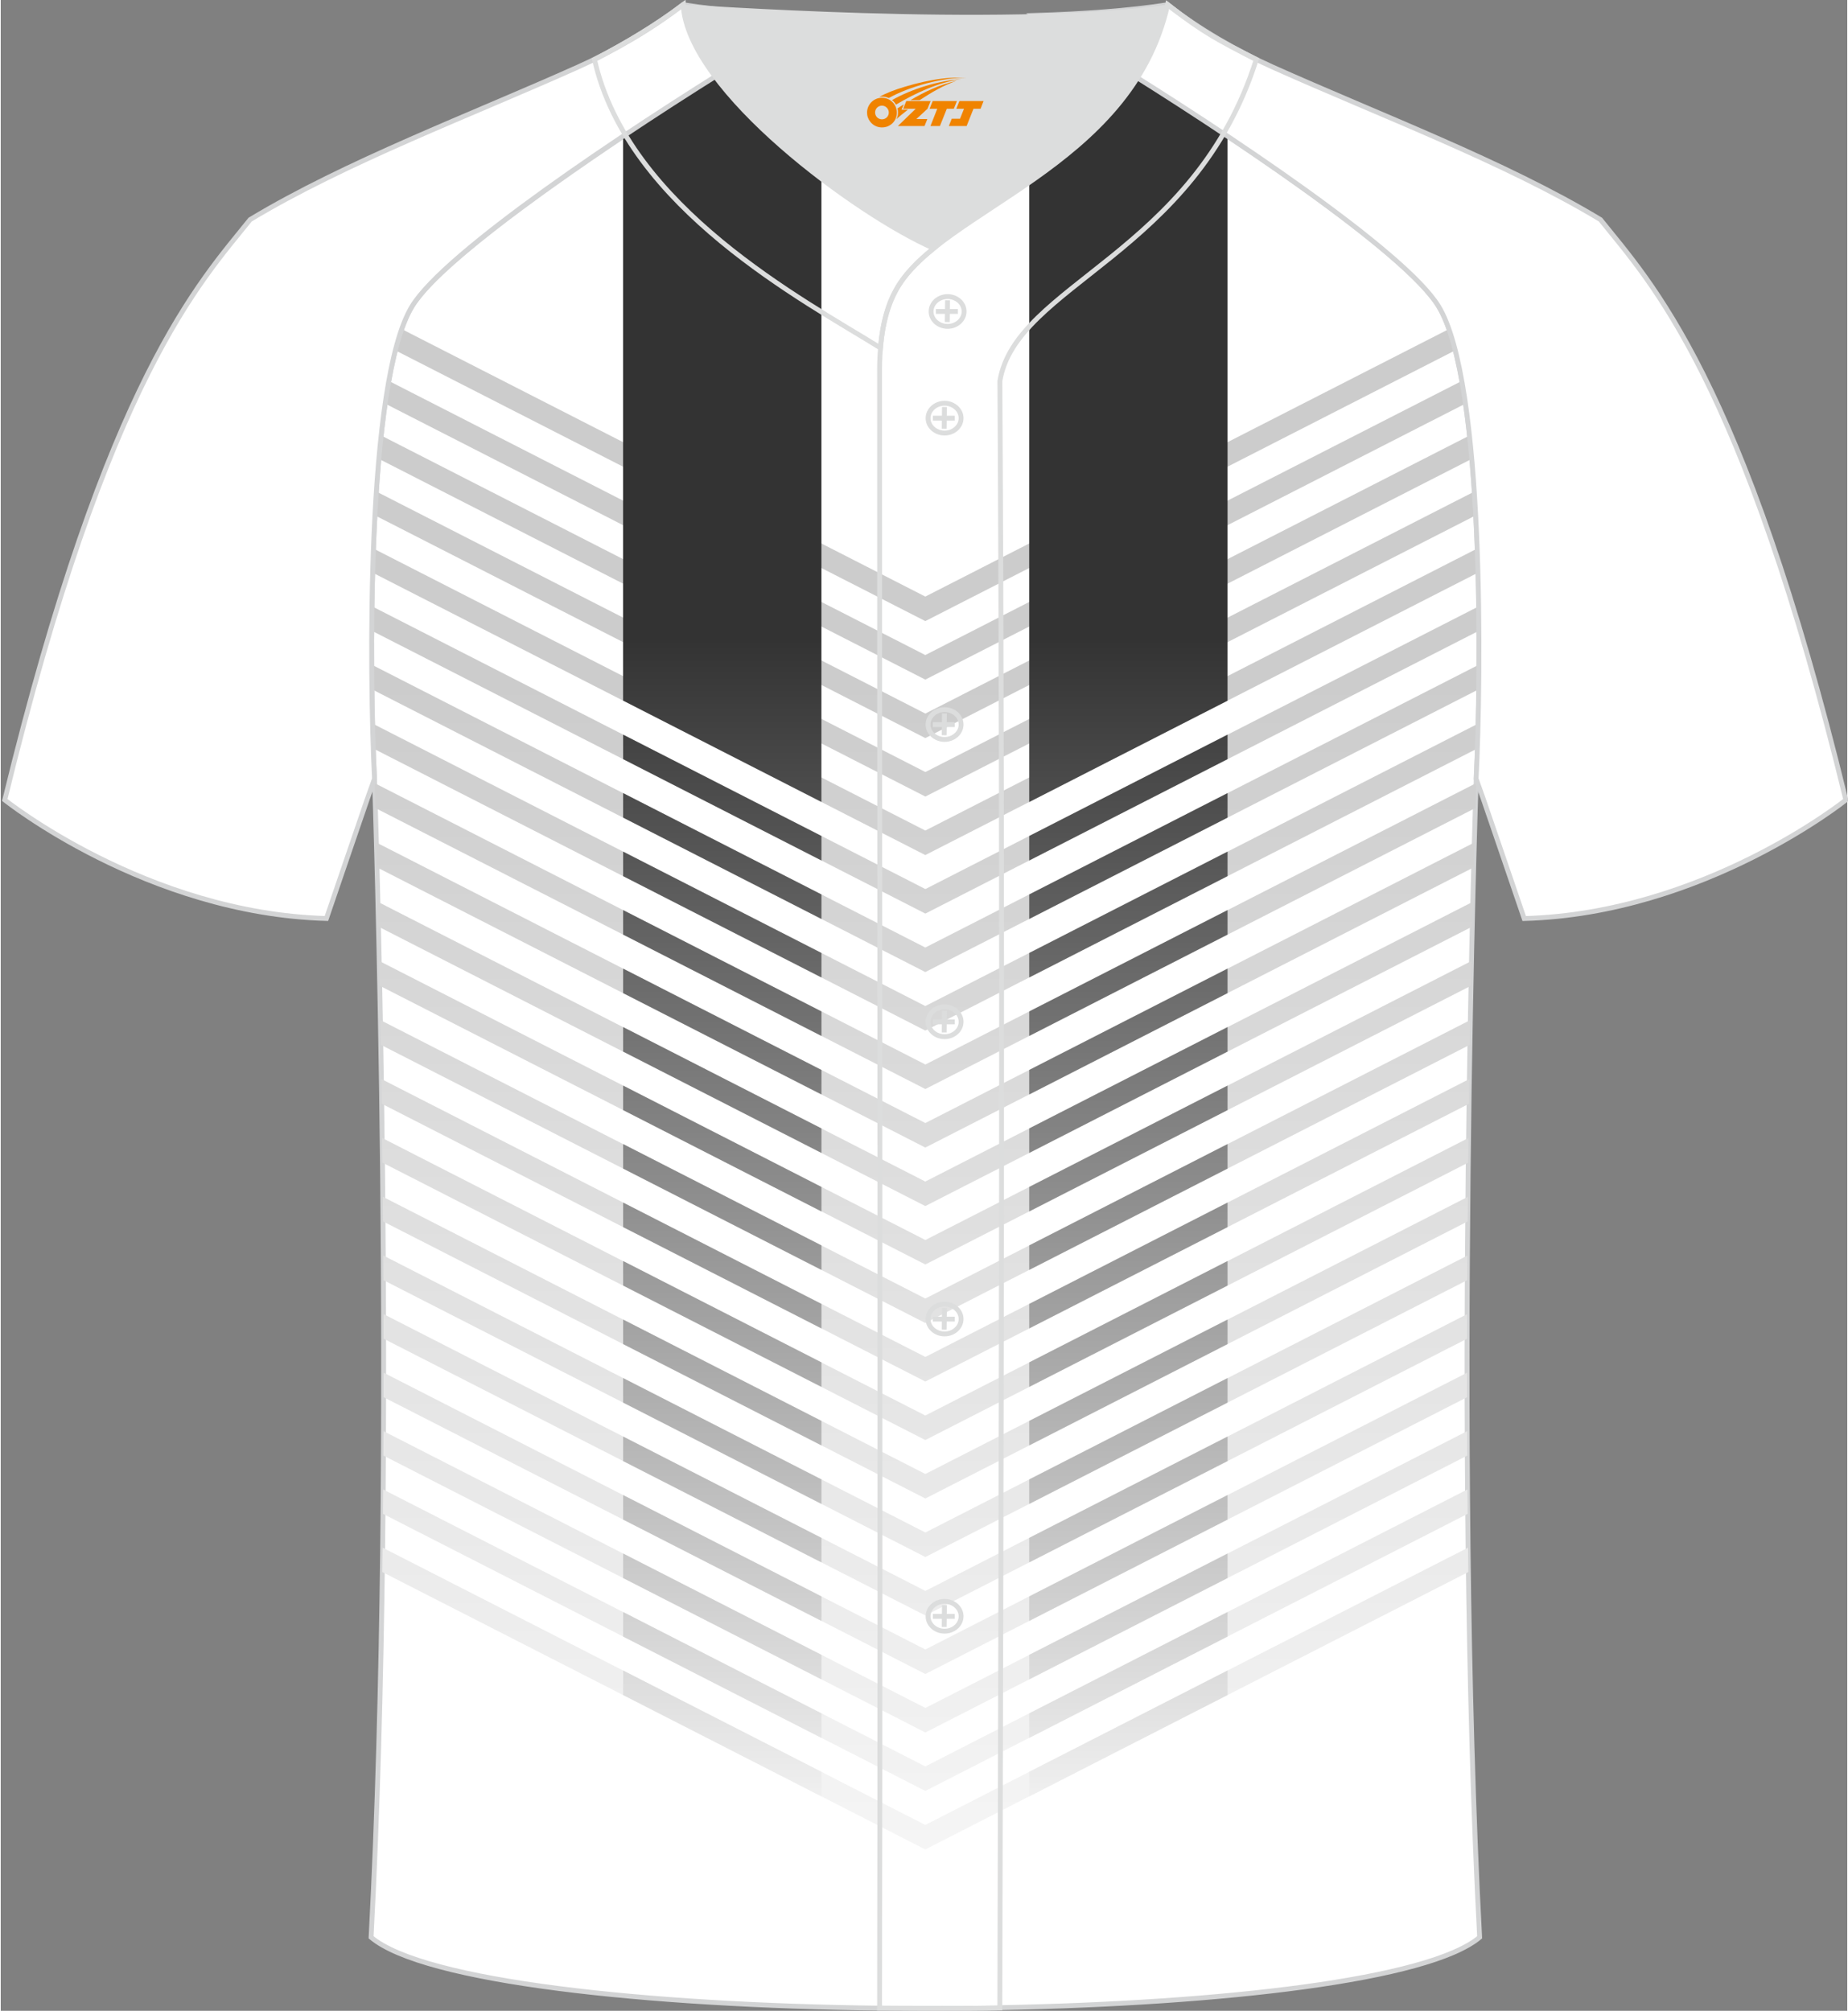 <?xml version="1.0" encoding="utf-8"?>
<!-- Generator: Adobe Illustrator 24.0.1, SVG Export Plug-In . SVG Version: 6.00 Build 0)  -->
<svg xmlns="http://www.w3.org/2000/svg" xmlns:xlink="http://www.w3.org/1999/xlink" version="1.1" id="图层_1" x="0px" y="0px" width="380.86px" height="414.34px" viewBox="0 0 380.32 414.08" enable-background="new 0 0 380.32 414.08" xml:space="preserve">
<rect x="0" y="0" width="380.32" height="414.08" fill="#808080" stroke="none"/>
<g>
	<path fill-rule="evenodd" clip-rule="evenodd" fill="#FFFFFF" stroke="#D3D4D5" stroke-miterlimit="22.926" d="M76.28,398.94   c5.38-101.42,0.7-238.65,0.7-238.65c-1.03-20.52-1.79-81.69,7.76-97.25c4.7-7.67,24.08-22,43.92-35.26   c-2.89-4.8-5.11-9.97-6.35-15.5c6.49-3.43,12.38-6.9,18.26-11.31c0.23,4.55,2.74,9.64,6.6,14.81c2.12-1.34,4.2-2.63,6.2-3.87h74.15   c2.13,1.31,4.34,2.69,6.61,4.11c2.78-4.41,4.96-9.38,6.23-15.06c7.63,5.96,10.52,7.32,18.25,11.31   c-1.81,5.72-4.11,10.75-6.73,15.23c19.93,13.27,39.45,27.69,44.26,35.54c9.55,15.56,8.79,76.74,7.76,97.25l0,0   c0,0-4.68,137.23,0.7,238.65c-10.42,8.78-53.01,13.61-98.81,14.49v0.06c-4.05,0.08-8.03,0.09-12,0.08c-4.23,0.02-8.46,0-12.68-0.04   h-0.09l0,0C133,412.96,87.15,408.1,76.28,398.94z"/>
	
		<linearGradient id="SVGID_1_" gradientUnits="userSpaceOnUse" x1="190.437" y1="1659.712" x2="190.437" y2="1361.755" gradientTransform="matrix(1 0 0 1 0 -1221.541)">
		<stop offset="0" style="stop-color:#FFFFFF"/>
		<stop offset="1" style="stop-color:#CCCCCC"/>
	</linearGradient>
	<path fill-rule="evenodd" clip-rule="evenodd" fill="url(#SVGID_1_)" d="M190.43,122.85l107.85-55.09   c0.47,1.33,0.91,2.79,1.31,4.38L190.43,127.9L81.27,72.14c0.41-1.58,0.84-3.05,1.31-4.38L190.43,122.85L190.43,122.85z    M78.59,323.72c0.02-1.67,0.04-3.35,0.06-5.02l111.78,57.1l111.78-57.1c0.02,1.67,0.04,3.34,0.06,5.02l-111.84,57.13L78.59,323.72   L78.59,323.72z M78.73,311.74l111.7,57.06l111.7-57.06c-0.02-1.68-0.03-3.36-0.04-5.03l-111.66,57.04L78.77,306.72   C78.76,308.39,78.74,310.07,78.73,311.74L78.73,311.74z M78.82,299.74l111.62,57.02l111.62-57.02c-0.01-1.68-0.02-3.36-0.02-5.04   l-111.59,57.01l-111.61-57C78.83,296.38,78.82,298.06,78.82,299.74L78.82,299.74z M78.86,287.72l111.58,57l111.58-57   c0-1.69,0-3.37,0-5.05l-111.59,57l-111.57-57C78.86,284.35,78.86,286.03,78.86,287.72L78.86,287.72z M78.86,275.67l111.58,57   l111.58-57c0-1.69,0.01-3.38,0.01-5.06l-111.59,57l-111.59-57C78.85,272.29,78.85,273.98,78.86,275.67L78.86,275.67z M78.82,263.61   l111.62,57.02l111.62-57.02l0.03-5.06l-111.65,57.03L78.79,258.54L78.82,263.61L78.82,263.61z M78.74,251.52   c-0.01-1.7-0.03-3.4-0.04-5.07l111.74,57.08l111.74-57.08l-0.04,5.07l-111.7,57.06L78.74,251.52L78.74,251.52z M78.62,239.42   l-0.06-5.08l111.87,57.15l111.87-57.15c-0.02,1.67-0.04,3.37-0.06,5.08l-111.81,57.12L78.62,239.42L78.62,239.42z M78.47,227.29   l-0.07-5.09l112.04,57.23l112.04-57.23c-0.03,1.67-0.05,3.37-0.07,5.09l-111.97,57.2L78.47,227.29L78.47,227.29z M78.28,215.15   l-0.09-5.09l112.24,57.34l112.24-57.34l-0.09,5.09l-112.15,57.29L78.28,215.15L78.28,215.15z M78.06,202.99   c-0.03-1.74-0.07-3.45-0.1-5.1l112.48,57.46l112.48-57.46c-0.03,1.66-0.07,3.36-0.1,5.1l-112.38,57.4L78.06,202.99L78.06,202.99z    M77.8,190.82l112.63,57.54l112.63-57.54l0.12-5.11l-112.75,57.6l-112.75-57.6L77.8,190.82L77.8,190.82z M77.5,178.62l112.93,57.69   l112.93-57.69c0.05-1.83,0.09-3.54,0.14-5.12l-113.06,57.76L77.37,173.5C77.41,175.08,77.46,176.79,77.5,178.62L77.5,178.62z    M77.17,166.4l113.27,57.86l113.27-57.86c0.07-2.41,0.13-4.13,0.16-5.13l-113.42,57.94L77.01,161.27   C77.04,162.27,77.1,164,77.17,166.4L77.17,166.4z M76.72,154.13l113.71,58.09l113.71-58.09c0.05-1.6,0.1-3.31,0.15-5.12   l-113.86,58.16L76.58,149C76.62,150.82,76.67,152.53,76.72,154.13L76.72,154.13z M76.44,141.94l113.99,58.23l113.99-58.23   c0.02-1.64,0.04-3.34,0.04-5.07l-114.03,58.25L76.4,136.87C76.41,138.6,76.42,140.3,76.44,141.94L76.44,141.94z M76.41,129.88   l114.03,58.25l114.03-58.25c-0.01-1.65-0.03-3.33-0.05-5.02l-113.98,58.22L76.46,124.85C76.43,126.55,76.42,128.22,76.41,129.88   L76.41,129.88z M76.6,117.93l113.83,58.15l113.83-58.15c-0.04-1.65-0.1-3.31-0.16-4.97l-113.67,58.07L76.76,112.96   C76.7,114.62,76.65,116.28,76.6,117.93L76.6,117.93z M77.07,106.12l113.37,57.91l113.37-57.91c-0.09-1.64-0.19-3.28-0.29-4.9   l-113.07,57.76L77.36,101.22C77.25,102.84,77.15,104.48,77.07,106.12L77.07,106.12z M77.88,94.49l112.56,57.5l112.55-57.5   c-0.14-1.63-0.3-3.24-0.47-4.81l-112.08,57.26L78.35,89.68C78.18,91.26,78.02,92.86,77.88,94.49L77.88,94.49z M79.17,83.11   l111.26,56.84l111.26-56.84c-0.23-1.61-0.48-3.17-0.75-4.67l-110.51,56.45L79.93,78.44C79.66,79.94,79.41,81.5,79.17,83.11z"/>
	
		<linearGradient id="SVGID_2_" gradientUnits="userSpaceOnUse" x1="148.612" y1="1610.691" x2="148.612" y2="1353.165" gradientTransform="matrix(1 0 0 1 0 -1221.541)">
		<stop offset="0" style="stop-color:#FFFFFF"/>
		<stop offset="1" style="stop-color:#333333"/>
	</linearGradient>
	<path fill-rule="evenodd" clip-rule="evenodd" fill="url(#SVGID_2_)" d="M169.04,364.87v5.05l-40.85-20.87V344L169.04,364.87   L169.04,364.87z M128.19,28.09l0.47-0.31c-0.16-0.26-0.31-0.52-0.47-0.79V9.04c4.26-2.44,8.32-5.04,12.37-8.08   c0.23,4.55,2.74,9.64,6.6,14.81c2.12-1.34,4.2-2.63,6.2-3.87h15.67v153.24l-40.85-20.87V28.09H128.19z M169.04,172.15l-40.85-20.87   v5.05l40.85,20.87V172.15L169.04,172.15z M169.04,184.19l-40.85-20.87v5.05l40.85,20.87V184.19L169.04,184.19z M169.04,196.24v5.05   l-40.85-20.87v-5.05L169.04,196.24L169.04,196.24z M169.04,208.28v5.05l-40.85-20.87v-5.05L169.04,208.28L169.04,208.28z    M169.04,220.33l-40.85-20.87v5.05l40.85,20.87V220.33L169.04,220.33z M169.04,232.37l-40.85-20.87v5.05l40.85,20.87V232.37   L169.04,232.37z M169.04,244.42v5.05l-40.85-20.87v-5.05L169.04,244.42L169.04,244.42z M169.04,256.46v5.05l-40.85-20.87v-5.05   L169.04,256.46L169.04,256.46z M169.04,268.51l-40.85-20.87v5.05l40.85,20.87V268.51L169.04,268.51z M169.04,280.55l-40.85-20.87   v5.05l40.85,20.87V280.55L169.04,280.55z M169.04,292.6v5.05l-40.85-20.87v-5.05L169.04,292.6L169.04,292.6z M169.04,304.65v5.05   l-40.85-20.87v-5.05L169.04,304.65L169.04,304.65z M169.04,316.69l-40.85-20.87v5.05l40.85,20.87V316.69L169.04,316.69z    M169.04,328.74l-40.85-20.87v5.05l40.85,20.87V328.74L169.04,328.74z M169.04,340.78l-40.85-20.87v5.05l40.85,20.87V340.78   L169.04,340.78z M169.04,352.83l-40.85-20.87v5.05l40.85,20.87V352.83z"/>
	
		<linearGradient id="SVGID_3_" gradientUnits="userSpaceOnUse" x1="232.257" y1="1610.691" x2="232.257" y2="1353.165" gradientTransform="matrix(1 0 0 1 0 -1221.541)">
		<stop offset="0" style="stop-color:#FFFFFF"/>
		<stop offset="1" style="stop-color:#333333"/>
	</linearGradient>
	<path fill-rule="evenodd" clip-rule="evenodd" fill="url(#SVGID_3_)" d="M211.83,364.87v5.05l40.85-20.87V344L211.83,364.87   L211.83,364.87z M211.83,11.91h15.68c2.13,1.31,4.34,2.69,6.61,4.11c2.78-4.41,4.96-9.38,6.23-15.06   c5.33,4.17,8.35,6.08,12.33,8.23v16.9c-0.26,0.48-0.53,0.95-0.81,1.41l0.81,0.54v116.25l-40.85,20.87V11.91L211.83,11.91z    M211.83,172.15v5.05l40.85-20.87v-5.05L211.83,172.15L211.83,172.15z M211.83,184.19v5.05l40.85-20.87v-5.05L211.83,184.19   L211.83,184.19z M211.83,196.24l40.85-20.87v5.05l-40.85,20.87V196.24L211.83,196.24z M211.83,208.28l40.85-20.87v5.05   l-40.85,20.87V208.28L211.83,208.28z M211.83,220.33v5.05l40.85-20.87v-5.05L211.83,220.33L211.83,220.33z M211.83,232.37v5.05   l40.85-20.87v-5.05L211.83,232.37L211.83,232.37z M211.83,244.42l40.85-20.87v5.05l-40.85,20.87V244.42L211.83,244.42z    M211.83,256.46l40.85-20.87v5.05l-40.85,20.87V256.46L211.83,256.46z M211.83,268.51v5.05l40.85-20.87v-5.05L211.83,268.51   L211.83,268.51z M211.83,280.55v5.05l40.85-20.87v-5.05L211.83,280.55L211.83,280.55z M211.83,292.6l40.85-20.87v5.05l-40.85,20.87   V292.6L211.83,292.6z M211.83,304.65l40.85-20.87v5.05l-40.85,20.87V304.65L211.83,304.65z M211.83,316.69v5.05l40.85-20.87v-5.05   L211.83,316.69L211.83,316.69z M211.83,328.74v5.05l40.85-20.87v-5.05L211.83,328.74L211.83,328.74z M211.83,340.78l40.85-20.87   v5.05l-40.85,20.87V340.78L211.83,340.78z M211.83,352.83l40.85-20.87v5.05l-40.85,20.87V352.83L211.83,352.83z"/>
	<path fill-rule="evenodd" clip-rule="evenodd" fill="#FFFFFF" stroke="#D3D4D5" stroke-miterlimit="22.926" d="M227.5,11.91   c-5.54-3.42-10.54-6.4-14.56-8.73c9.99-0.3,19.51-0.97,27.4-2.21c6.32,4.93,14.26,9.55,21.61,12.83   c21.79,9.78,47.89,19.56,67.53,31.42c10.25,12.81,29.37,32.44,50.55,119.52c0,0-29.2,23.39-66.25,24.41   c-1-2.9-9.79-28.71-9.9-28.85l0,0c1.03-20.52,1.79-81.69-7.76-97.25C289.27,51.87,252.74,27.46,227.5,11.91z"/>
	<path fill-rule="evenodd" clip-rule="evenodd" fill="#FFFFFF" stroke="#D3D4D5" stroke-miterlimit="22.926" d="M153.35,11.91   c5.54-3.42,10.54-6.4,14.56-8.73c-9.99-0.3-19.51-0.97-27.4-2.21c-6.32,4.93-14.26,9.55-21.61,12.83   c-21.79,9.78-47.89,19.56-67.53,31.42C41.13,58.02,22.01,77.65,0.83,164.73c0,0,29.2,23.39,66.25,24.41c1-2.9,9.79-28.71,9.9-28.85   l0,0c-1.03-20.52-1.79-81.69,7.76-97.25C91.59,51.87,128.12,27.46,153.35,11.91z"/>
	<path fill-rule="evenodd" clip-rule="evenodd" fill="#DCDDDD" d="M192.19,51.13c14.78-11.95,42.05-22.78,48.15-50.17   c-34.53,4.79-99.83-0.19-99.78,0C141.44,18.56,176.43,44.29,192.19,51.13z"/>
	
	<path fill="none" stroke="#DCDDDD" stroke-miterlimit="22.926" d="M140.56,0.96c-5.88,4.41-11.76,7.88-18.26,11.31   c6.82,30.45,43.15,49.63,58.89,59.37c0.43-5.16,1.57-8.98,3.2-11.92c1.67-3.06,4.4-5.85,7.78-8.59   C176.42,44.28,141.44,18.56,140.56,0.96z"/>
	<path fill="none" stroke="#DCDDDD" stroke-miterlimit="22.926" d="M258.59,12.27c-7.73-3.99-10.62-5.35-18.25-11.31   c-7.49,33.66-46.97,42.31-55.94,58.76c-2.05,3.69-3.31,8.75-3.39,16.1c0,112.61,0.19,225.09,0,337.7c8.35,0,16.42,0.13,24.77-0.03   c0.26-111.61,0.66-223.44,0.01-335.03C209.06,58.66,245.93,52.33,258.59,12.27z"/>
	<g>
		<g>
			<path fill="none" stroke="#DCDDDD" stroke-miterlimit="22.926" d="M195.02,67.21c1.87,0,3.4-1.38,3.4-3.07     c0-1.7-1.54-3.07-3.4-3.07c-1.87,0-3.4,1.38-3.4,3.07C191.61,65.83,193.15,67.21,195.02,67.21z"/>
			<line fill="none" stroke="#DCDDDD" stroke-miterlimit="22.926" x1="195.01" y1="61.84" x2="194.95" y2="66.32"/>
			<line fill="none" stroke="#DCDDDD" stroke-miterlimit="22.926" x1="192.61" y1="64.14" x2="197.13" y2="64.14"/>
		</g>
		<g>
			<path fill="none" stroke="#DCDDDD" stroke-miterlimit="22.926" d="M194.4,89.18c1.87,0,3.4-1.38,3.4-3.07s-1.54-3.07-3.4-3.07     c-1.87,0-3.4,1.38-3.4,3.07C190.99,87.79,192.52,89.18,194.4,89.18z"/>
			<line fill="none" stroke="#DCDDDD" stroke-miterlimit="22.926" x1="194.37" y1="83.81" x2="194.32" y2="88.28"/>
			<line fill="none" stroke="#DCDDDD" stroke-miterlimit="22.926" x1="191.99" y1="86.11" x2="196.5" y2="86.11"/>
		</g>
		<g>
			<path fill="none" stroke="#DCDDDD" stroke-miterlimit="22.926" d="M194.4,152.27c1.87,0,3.4-1.38,3.4-3.07s-1.54-3.07-3.4-3.07     c-1.87,0-3.4,1.38-3.4,3.07C190.99,150.89,192.52,152.27,194.4,152.27z"/>
			<line fill="none" stroke="#DCDDDD" stroke-miterlimit="22.926" x1="194.37" y1="146.92" x2="194.32" y2="151.4"/>
			<line fill="none" stroke="#DCDDDD" stroke-miterlimit="22.926" x1="191.99" y1="149.22" x2="196.5" y2="149.22"/>
		</g>
		<g>
			<path fill="none" stroke="#DCDDDD" stroke-miterlimit="22.926" d="M194.4,213.48c1.87,0,3.4-1.37,3.4-3.07     c0-1.69-1.54-3.07-3.4-3.07c-1.87,0-3.4,1.38-3.4,3.07C190.99,212.11,192.52,213.48,194.4,213.48z"/>
			<line fill="none" stroke="#DCDDDD" stroke-miterlimit="22.926" x1="194.37" y1="208.13" x2="194.32" y2="212.61"/>
			<line fill="none" stroke="#DCDDDD" stroke-miterlimit="22.926" x1="191.99" y1="210.43" x2="196.5" y2="210.43"/>
		</g>
		<g>
			<path fill="none" stroke="#DCDDDD" stroke-miterlimit="22.926" d="M194.4,274.69c1.87,0,3.4-1.38,3.4-3.07s-1.54-3.07-3.4-3.07     c-1.87,0-3.4,1.37-3.4,3.07C190.99,273.32,192.52,274.69,194.4,274.69z"/>
			<line fill="none" stroke="#DCDDDD" stroke-miterlimit="22.926" x1="194.37" y1="269.34" x2="194.32" y2="273.82"/>
			<line fill="none" stroke="#DCDDDD" stroke-miterlimit="22.926" x1="191.99" y1="271.64" x2="196.5" y2="271.64"/>
		</g>
		<g>
			<path fill="none" stroke="#DCDDDD" stroke-miterlimit="22.926" d="M194.4,335.9c1.87,0,3.4-1.37,3.4-3.07     c0-1.69-1.54-3.07-3.4-3.07c-1.87,0-3.4,1.38-3.4,3.07C190.99,334.53,192.52,335.9,194.4,335.9z"/>
			<line fill="none" stroke="#DCDDDD" stroke-miterlimit="22.926" x1="194.37" y1="330.55" x2="194.32" y2="335.03"/>
			<line fill="none" stroke="#DCDDDD" stroke-miterlimit="22.926" x1="191.99" y1="332.85" x2="196.5" y2="332.85"/>
		</g>
	</g>
</g>
<g id="图层_x0020_1">
	<path fill="#F08300" d="M178.61,24.21c0.416,1.136,1.472,1.984,2.752,2.032c0.144,0,0.304,0,0.448-0.016h0.016   c0.016,0,0.064,0,0.128-0.016c0.032,0,0.048-0.016,0.08-0.016c0.064-0.016,0.144-0.032,0.224-0.048c0.016,0,0.016,0,0.032,0   c0.192-0.048,0.4-0.112,0.576-0.208c0.192-0.096,0.4-0.224,0.608-0.384c0.672-0.56,1.104-1.408,1.104-2.352   c0-0.224-0.032-0.448-0.08-0.672l0,0C184.45,22.33,184.4,22.16,184.32,21.98C183.85,20.89,182.77,20.13,181.5,20.13C179.81,20.13,178.43,21.5,178.43,23.2C178.43,23.55,178.49,23.89,178.61,24.21L178.61,24.21L178.61,24.21z M182.91,23.23L182.91,23.23C182.88,24.01,182.22,24.61,181.44,24.57C180.65,24.54,180.06,23.89,180.09,23.1c0.032-0.784,0.688-1.376,1.472-1.344   C182.33,21.79,182.94,22.46,182.91,23.23L182.91,23.23z"/>
	<polygon fill="#F08300" points="196.94,20.81 ,196.3,22.4 ,194.86,22.4 ,193.44,25.95 ,191.49,25.95 ,192.89,22.4 ,191.31,22.4    ,191.95,20.81"/>
	<path fill="#F08300" d="M198.91,16.08c-1.008-0.096-3.024-0.144-5.056,0.112c-2.416,0.304-5.152,0.912-7.616,1.664   C184.19,18.46,182.32,19.18,180.97,19.95C181.17,19.92,181.36,19.9,181.55,19.9c0.48,0,0.944,0.112,1.36,0.288   C187.01,17.87,194.21,15.82,198.91,16.08L198.91,16.08L198.91,16.08z"/>
	<path fill="#F08300" d="M184.38,21.55c4-2.368,8.88-4.672,13.488-5.248c-4.608,0.288-10.224,2-14.288,4.304   C183.9,20.86,184.17,21.18,184.38,21.55C184.38,21.55,184.38,21.55,184.38,21.55z"/>
	<polygon fill="#F08300" points="202.43,20.81 ,201.81,22.4 ,200.35,22.4 ,198.94,25.95 ,198.48,25.95 ,196.97,25.95 ,195.28,25.95    ,195.87,24.45 ,197.58,24.45 ,198.4,22.4 ,196.81,22.4 ,197.45,20.81"/>
	<polygon fill="#F08300" points="191.52,20.81 ,190.88,22.4 ,188.59,24.51 ,190.85,24.51 ,190.27,25.95 ,184.78,25.95 ,188.45,22.4    ,185.87,22.4 ,186.51,20.81"/>
	<path fill="#F08300" d="M196.8,16.67c-3.376,0.752-6.464,2.192-9.424,3.952h1.888C191.69,19.05,194.03,17.62,196.8,16.67z    M186,21.49C185.37,21.87,185.31,21.92,184.7,22.33c0.064,0.256,0.112,0.544,0.112,0.816c0,0.496-0.112,0.976-0.32,1.392   c0.176-0.16,0.32-0.304,0.432-0.4c0.272-0.24,0.768-0.64,1.6-1.296l0.32-0.256H185.52l0,0L186,21.49L186,21.49L186,21.49z"/>
</g>
</svg>
